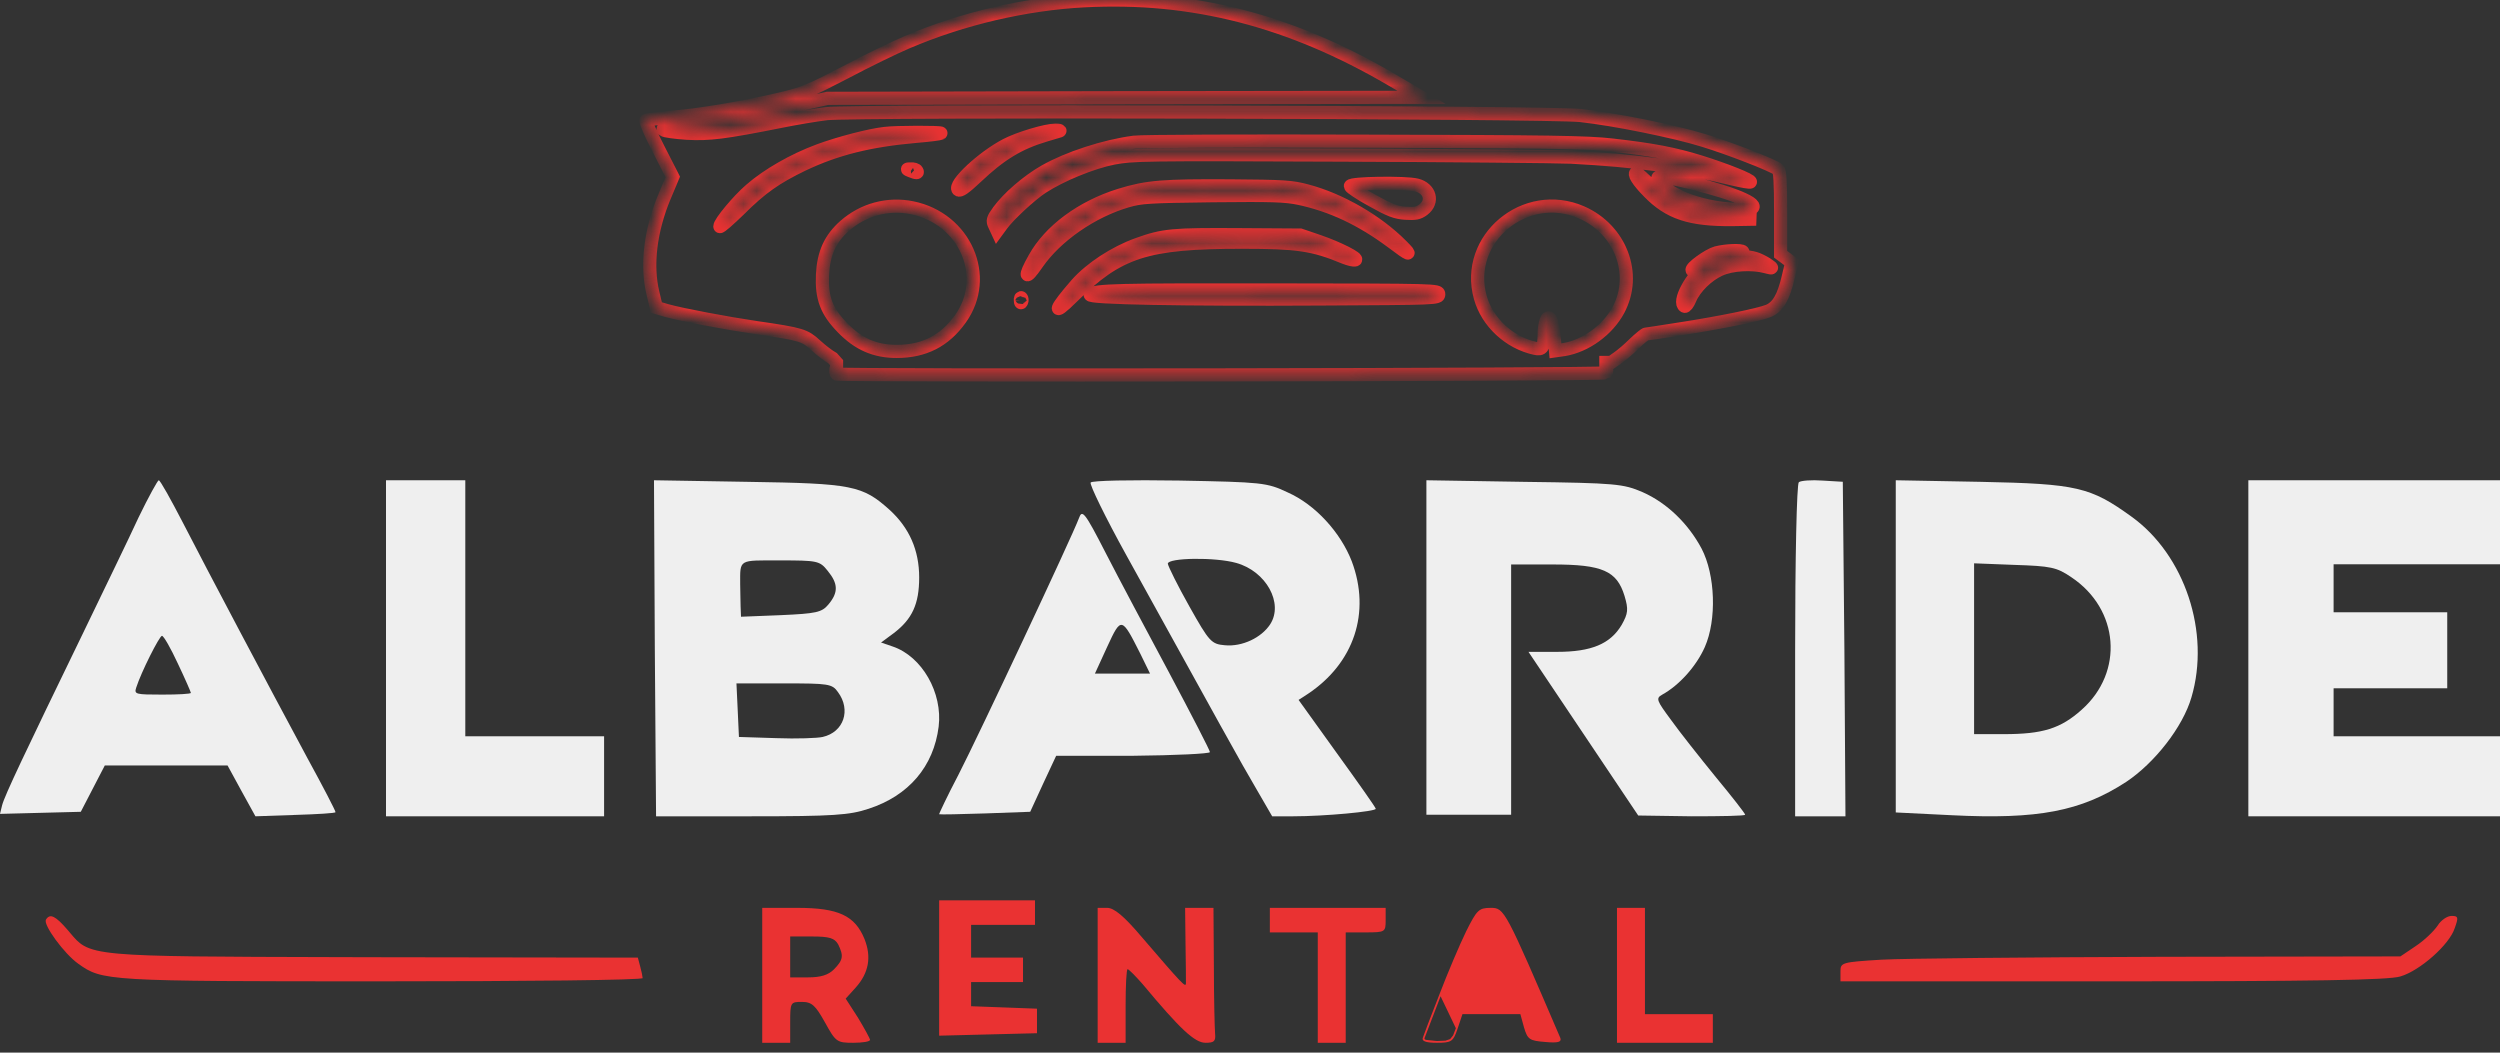 <svg width="190" height="80" viewBox="0 0 190 80" fill="none" xmlns="http://www.w3.org/2000/svg">
<rect x="0" y="0" width="190" height="80" fill="#333333" stroke="none"/>
<mask id="path-1-inside-1_1243_17612" fill="white">
<path d="M82.39 0.06C77.938 0.293 73.146 1.409 68.937 3.209C67.982 3.612 65.877 4.635 64.242 5.504C61.523 6.915 61.086 7.102 59.24 7.536C56.326 8.218 53.04 8.761 50.984 8.916C49.996 8.994 49.154 9.102 49.09 9.149C49.041 9.211 49.462 10.204 50.061 11.351L51.13 13.445L50.498 14.95C49.43 17.509 49.106 20.161 49.624 22.286L49.883 23.372L50.676 23.604C51.858 23.93 55.112 24.55 57.54 24.907C60.924 25.403 61.166 25.481 61.992 26.241C62.397 26.613 62.98 27.063 63.287 27.233L63.577 27.558V27.92C63.48 28.137 63.529 28.38 63.577 28.426C63.739 28.566 121.885 28.491 122.046 28.336C122.127 28.259 122.144 28.067 122.046 27.865V27.544H122.457L122.942 27.202C123.218 27.016 123.784 26.535 124.205 26.117C124.626 25.713 125.031 25.388 125.096 25.388C125.16 25.388 126.326 25.217 127.67 25C130.842 24.504 133.643 23.93 134.388 23.635C135.116 23.34 135.553 22.596 135.91 21.045L136.169 19.959L135.748 19.634L135.327 19.323V16.159C135.327 13.833 135.278 12.98 135.133 12.871C134.679 12.53 131.393 11.258 129.466 10.669C127.2 9.971 122.748 9.071 120.109 8.777C117.713 8.513 64.809 8.389 62.818 8.637C62.057 8.73 60.551 8.978 59.483 9.195C54.95 10.095 53.898 10.219 52.198 10.126C51.308 10.064 50.514 9.955 50.433 9.878C50.32 9.769 50.45 9.723 50.806 9.723C51.907 9.723 55.905 9.04 59.321 8.28L62.883 7.474L85.45 7.427L108.033 7.396L105.766 6.062C98.061 1.549 90.614 -0.374 82.39 0.06ZM80.528 9.955C80.447 9.986 79.962 10.126 79.476 10.266C77.436 10.87 76.044 11.708 74.182 13.476C73.324 14.283 72.952 14.546 72.822 14.422C72.434 14.05 74.652 11.972 76.449 11.026C77.42 10.514 79.492 9.893 80.204 9.893C80.48 9.893 80.625 9.924 80.528 9.955ZM71.511 10.126C71.446 10.172 70.621 10.281 69.649 10.359C66.088 10.669 63.546 11.305 61.005 12.514C58.949 13.507 57.848 14.283 56.213 15.911C55.387 16.718 54.707 17.307 54.707 17.214C54.707 16.904 56.099 15.229 57.038 14.422C58.334 13.29 60.309 12.158 62.235 11.444C63.74 10.886 66.104 10.266 67.253 10.142C68.079 10.033 71.608 10.033 71.511 10.126ZM122.538 11.026C125.63 11.382 127.216 11.677 129.256 12.313C131.15 12.902 133.157 13.709 133.028 13.833C132.996 13.879 132.38 13.771 131.668 13.6C128.042 12.701 124.318 12.204 119.381 11.941C118.312 11.894 110.396 11.817 101.8 11.786C86.761 11.723 86.113 11.739 84.608 12.018C82.973 12.344 80.625 13.306 79.201 14.236C78.343 14.794 76.643 16.361 76.125 17.09L75.785 17.555L75.591 17.137C75.412 16.78 75.445 16.656 75.882 16.051C76.611 15.043 78.116 13.74 79.411 13.011C81.159 12.018 83.944 11.103 86.194 10.808C86.728 10.731 94.629 10.7 103.759 10.731C117.778 10.762 120.692 10.808 122.538 11.026ZM69.682 12.98C69.795 13.166 69.649 13.166 69.196 12.98C68.888 12.856 68.888 12.84 69.228 12.84C69.423 12.825 69.633 12.887 69.682 12.98ZM125.662 14.283C127.281 15.818 128.349 16.19 132.089 16.532L133.465 16.656L131.668 16.687C128.447 16.718 126.86 16.19 125.29 14.577C124.48 13.755 124.092 13.135 124.383 13.135C124.416 13.135 124.998 13.647 125.662 14.283ZM129.742 14.205C132.996 15.105 134.242 15.927 132.348 15.927C129.677 15.927 126.731 14.903 126.083 13.724C125.905 13.414 125.921 13.399 126.747 13.507C127.2 13.569 128.544 13.879 129.742 14.205ZM107.677 14.066C108.696 14.329 108.956 15.337 108.178 15.927C107.806 16.206 107.563 16.252 106.819 16.206C106.09 16.159 105.637 15.989 104.277 15.229C103.37 14.732 102.626 14.236 102.626 14.143C102.626 13.91 106.802 13.848 107.677 14.066ZM99.307 14.5C101.849 15.167 104.666 16.795 106.511 18.657C107.353 19.494 107.159 19.432 105.783 18.393C103.451 16.656 101.201 15.601 98.724 15.074C97.672 14.857 96.717 14.825 92.168 14.872C87.263 14.934 86.745 14.965 85.66 15.275C82.989 16.051 80.253 17.943 78.812 20.037C77.922 21.34 77.792 21.091 78.618 19.634C79.8 17.509 82.228 15.725 85.126 14.825C87.182 14.19 88.428 14.097 93.479 14.128C97.591 14.159 98.141 14.19 99.307 14.5ZM69.309 15.787C73.357 16.609 75.283 21.045 72.984 24.24C71.786 25.915 70.232 26.706 68.144 26.706C66.493 26.706 65.23 26.148 64.032 24.907C62.801 23.651 62.429 22.627 62.51 20.874C62.591 19.246 63.093 18.145 64.194 17.168C65.602 15.927 67.48 15.415 69.309 15.787ZM120.207 16.144C123.169 17.447 124.448 20.843 123.007 23.542C122.198 25.078 120.498 26.303 118.863 26.567L118.215 26.66L118.118 25.667C118.021 24.612 117.875 24.147 117.681 24.147C117.519 24.147 117.357 24.721 117.357 25.388C117.341 26.411 117.228 26.598 116.661 26.473C114.686 26.039 113.019 24.473 112.501 22.596C111.27 18.16 115.917 14.267 120.207 16.144ZM100.23 18.346C101.719 18.858 103.306 19.665 102.998 19.758C102.901 19.789 102.545 19.711 102.189 19.572C99.809 18.579 98.611 18.408 94.402 18.408C87.101 18.408 84.996 19.091 81.467 22.596C79.929 24.116 80.156 23.511 81.823 21.603C82.892 20.394 84.737 19.184 86.486 18.563C88.412 17.865 89.173 17.803 94.127 17.834L98.821 17.865L100.23 18.346ZM132.461 19.137C132.51 19.215 132.17 19.277 131.733 19.292C130.826 19.339 129.612 19.804 129.062 20.3C128.851 20.487 128.657 20.595 128.608 20.549C128.43 20.394 129.855 19.37 130.438 19.215C131.166 19.029 132.364 18.982 132.461 19.137ZM133.595 19.711C133.886 19.835 134.258 20.037 134.436 20.176C134.744 20.394 134.728 20.409 134.194 20.27C133.157 19.99 131.603 20.083 130.713 20.487C129.774 20.905 128.787 21.867 128.43 22.751C128.285 23.092 128.107 23.325 128.026 23.278C127.491 22.968 128.528 21.029 129.709 20.13C130.503 19.525 132.591 19.292 133.595 19.711ZM109.344 22.363C109.344 22.674 109.215 22.674 100.44 22.72C89.934 22.782 82.6 22.642 82.859 22.394C83.216 22.053 84.77 22.022 96.96 22.038C109.231 22.053 109.344 22.053 109.344 22.363ZM77.647 22.937C77.598 23.061 77.549 23.015 77.549 22.844C77.533 22.674 77.582 22.581 77.63 22.642C77.679 22.689 77.695 22.829 77.647 22.937Z"/>
</mask>
<path d="M82.39 0.06C77.938 0.293 73.146 1.409 68.937 3.209C67.982 3.612 65.877 4.635 64.242 5.504C61.523 6.915 61.086 7.102 59.24 7.536C56.326 8.218 53.04 8.761 50.984 8.916C49.996 8.994 49.154 9.102 49.09 9.149C49.041 9.211 49.462 10.204 50.061 11.351L51.13 13.445L50.498 14.95C49.43 17.509 49.106 20.161 49.624 22.286L49.883 23.372L50.676 23.604C51.858 23.93 55.112 24.55 57.54 24.907C60.924 25.403 61.166 25.481 61.992 26.241C62.397 26.613 62.98 27.063 63.287 27.233L63.577 27.558V27.92C63.48 28.137 63.529 28.38 63.577 28.426C63.739 28.566 121.885 28.491 122.046 28.336C122.127 28.259 122.144 28.067 122.046 27.865V27.544H122.457L122.942 27.202C123.218 27.016 123.784 26.535 124.205 26.117C124.626 25.713 125.031 25.388 125.096 25.388C125.16 25.388 126.326 25.217 127.67 25C130.842 24.504 133.643 23.93 134.388 23.635C135.116 23.34 135.553 22.596 135.91 21.045L136.169 19.959L135.748 19.634L135.327 19.323V16.159C135.327 13.833 135.278 12.98 135.133 12.871C134.679 12.53 131.393 11.258 129.466 10.669C127.2 9.971 122.748 9.071 120.109 8.777C117.713 8.513 64.809 8.389 62.818 8.637C62.057 8.73 60.551 8.978 59.483 9.195C54.95 10.095 53.898 10.219 52.198 10.126C51.308 10.064 50.514 9.955 50.433 9.878C50.32 9.769 50.45 9.723 50.806 9.723C51.907 9.723 55.905 9.04 59.321 8.28L62.883 7.474L85.45 7.427L108.033 7.396L105.766 6.062C98.061 1.549 90.614 -0.374 82.39 0.06ZM80.528 9.955C80.447 9.986 79.962 10.126 79.476 10.266C77.436 10.87 76.044 11.708 74.182 13.476C73.324 14.283 72.952 14.546 72.822 14.422C72.434 14.05 74.652 11.972 76.449 11.026C77.42 10.514 79.492 9.893 80.204 9.893C80.48 9.893 80.625 9.924 80.528 9.955ZM71.511 10.126C71.446 10.172 70.621 10.281 69.649 10.359C66.088 10.669 63.546 11.305 61.005 12.514C58.949 13.507 57.848 14.283 56.213 15.911C55.387 16.718 54.707 17.307 54.707 17.214C54.707 16.904 56.099 15.229 57.038 14.422C58.334 13.29 60.309 12.158 62.235 11.444C63.74 10.886 66.104 10.266 67.253 10.142C68.079 10.033 71.608 10.033 71.511 10.126ZM122.538 11.026C125.63 11.382 127.216 11.677 129.256 12.313C131.15 12.902 133.157 13.709 133.028 13.833C132.996 13.879 132.38 13.771 131.668 13.6C128.042 12.701 124.318 12.204 119.381 11.941C118.312 11.894 110.396 11.817 101.8 11.786C86.761 11.723 86.113 11.739 84.608 12.018C82.973 12.344 80.625 13.306 79.201 14.236C78.343 14.794 76.643 16.361 76.125 17.09L75.785 17.555L75.591 17.137C75.412 16.78 75.445 16.656 75.882 16.051C76.611 15.043 78.116 13.74 79.411 13.011C81.159 12.018 83.944 11.103 86.194 10.808C86.728 10.731 94.629 10.7 103.759 10.731C117.778 10.762 120.692 10.808 122.538 11.026ZM69.682 12.98C69.795 13.166 69.649 13.166 69.196 12.98C68.888 12.856 68.888 12.84 69.228 12.84C69.423 12.825 69.633 12.887 69.682 12.98ZM125.662 14.283C127.281 15.818 128.349 16.19 132.089 16.532L133.465 16.656L131.668 16.687C128.447 16.718 126.86 16.19 125.29 14.577C124.48 13.755 124.092 13.135 124.383 13.135C124.416 13.135 124.998 13.647 125.662 14.283ZM129.742 14.205C132.996 15.105 134.242 15.927 132.348 15.927C129.677 15.927 126.731 14.903 126.083 13.724C125.905 13.414 125.921 13.399 126.747 13.507C127.2 13.569 128.544 13.879 129.742 14.205ZM107.677 14.066C108.696 14.329 108.956 15.337 108.178 15.927C107.806 16.206 107.563 16.252 106.819 16.206C106.09 16.159 105.637 15.989 104.277 15.229C103.37 14.732 102.626 14.236 102.626 14.143C102.626 13.91 106.802 13.848 107.677 14.066ZM99.307 14.5C101.849 15.167 104.666 16.795 106.511 18.657C107.353 19.494 107.159 19.432 105.783 18.393C103.451 16.656 101.201 15.601 98.724 15.074C97.672 14.857 96.717 14.825 92.168 14.872C87.263 14.934 86.745 14.965 85.66 15.275C82.989 16.051 80.253 17.943 78.812 20.037C77.922 21.34 77.792 21.091 78.618 19.634C79.8 17.509 82.228 15.725 85.126 14.825C87.182 14.19 88.428 14.097 93.479 14.128C97.591 14.159 98.141 14.19 99.307 14.5ZM69.309 15.787C73.357 16.609 75.283 21.045 72.984 24.24C71.786 25.915 70.232 26.706 68.144 26.706C66.493 26.706 65.23 26.148 64.032 24.907C62.801 23.651 62.429 22.627 62.51 20.874C62.591 19.246 63.093 18.145 64.194 17.168C65.602 15.927 67.48 15.415 69.309 15.787ZM120.207 16.144C123.169 17.447 124.448 20.843 123.007 23.542C122.198 25.078 120.498 26.303 118.863 26.567L118.215 26.66L118.118 25.667C118.021 24.612 117.875 24.147 117.681 24.147C117.519 24.147 117.357 24.721 117.357 25.388C117.341 26.411 117.228 26.598 116.661 26.473C114.686 26.039 113.019 24.473 112.501 22.596C111.27 18.16 115.917 14.267 120.207 16.144ZM100.23 18.346C101.719 18.858 103.306 19.665 102.998 19.758C102.901 19.789 102.545 19.711 102.189 19.572C99.809 18.579 98.611 18.408 94.402 18.408C87.101 18.408 84.996 19.091 81.467 22.596C79.929 24.116 80.156 23.511 81.823 21.603C82.892 20.394 84.737 19.184 86.486 18.563C88.412 17.865 89.173 17.803 94.127 17.834L98.821 17.865L100.23 18.346ZM132.461 19.137C132.51 19.215 132.17 19.277 131.733 19.292C130.826 19.339 129.612 19.804 129.062 20.3C128.851 20.487 128.657 20.595 128.608 20.549C128.43 20.394 129.855 19.37 130.438 19.215C131.166 19.029 132.364 18.982 132.461 19.137ZM133.595 19.711C133.886 19.835 134.258 20.037 134.436 20.176C134.744 20.394 134.728 20.409 134.194 20.27C133.157 19.99 131.603 20.083 130.713 20.487C129.774 20.905 128.787 21.867 128.43 22.751C128.285 23.092 128.107 23.325 128.026 23.278C127.491 22.968 128.528 21.029 129.709 20.13C130.503 19.525 132.591 19.292 133.595 19.711ZM109.344 22.363C109.344 22.674 109.215 22.674 100.44 22.72C89.934 22.782 82.6 22.642 82.859 22.394C83.216 22.053 84.77 22.022 96.96 22.038C109.231 22.053 109.344 22.053 109.344 22.363ZM77.647 22.937C77.598 23.061 77.549 23.015 77.549 22.844C77.533 22.674 77.582 22.581 77.63 22.642C77.679 22.689 77.695 22.829 77.647 22.937Z" stroke="#EA3232" mask="url(#path-1-inside-1_1243_17612)"/>
<path d="M10.538 39.311C9.814 40.888 7.883 44.855 6.275 48.192C1.85 57.31 0.349 60.463 0.161 61.198L0 61.855L3.057 61.776L6.14 61.697L7.052 59.937L7.964 58.177H12.63H17.295L18.341 60.095L19.413 62.039L22.444 61.934C24.133 61.881 25.5 61.803 25.5 61.724C25.5 61.619 24.562 59.806 23.382 57.651C20.298 51.923 15.794 43.41 13.89 39.705C12.978 37.945 12.174 36.5 12.066 36.5C11.986 36.5 11.289 37.761 10.538 39.311ZM13.514 50.426C14.078 51.608 14.507 52.606 14.507 52.659C14.507 52.738 13.541 52.79 12.335 52.79C10.297 52.79 10.189 52.764 10.35 52.265C10.726 51.082 12.12 48.324 12.308 48.324C12.442 48.324 12.978 49.27 13.514 50.426Z" fill="#EFEFEF"/>
<path d="M29.336 49.27V62.039H37.623H45.911V58.999V55.958H40.637H35.363V46.229V36.5H32.35H29.336V49.27Z" fill="#EFEFEF"/>
<path d="M49.766 49.285L49.861 62.039H57.104C63.339 62.039 64.567 61.949 66.016 61.466C69.071 60.471 70.96 58.24 71.338 55.225C71.653 52.662 70.079 49.888 67.843 49.134L66.961 48.832L67.937 48.109C69.323 47.053 69.858 45.907 69.858 43.887C69.858 41.807 69.102 40.118 67.622 38.761C65.544 36.892 64.788 36.741 56.852 36.62L49.703 36.5L49.766 49.285ZM62.898 43.375C63.717 44.37 63.717 45.033 62.961 45.938C62.458 46.541 62.048 46.631 59.34 46.752L56.316 46.872L56.285 46.088C56.285 45.666 56.254 44.882 56.254 44.4C56.254 42.47 56.096 42.591 59.277 42.591C62.111 42.591 62.3 42.621 62.898 43.375ZM63.686 52.601C64.693 53.958 64.127 55.647 62.52 56.009C62.143 56.099 60.568 56.159 58.993 56.099L56.159 56.009L56.065 53.958L55.97 51.938H59.592C62.961 51.938 63.245 51.968 63.686 52.601Z" fill="#EFEFEF"/>
<path d="M82.888 36.673C82.796 36.824 84.012 39.321 85.593 42.18C92.492 54.667 94.376 58.097 95.501 59.993L96.686 62.039H98.297C100.637 62.039 104.558 61.678 104.558 61.467C104.558 61.377 103.221 59.481 101.61 57.255L98.692 53.193L99.391 52.741C102.917 50.394 104.193 46.543 102.735 42.661C101.883 40.465 99.969 38.358 97.872 37.426C96.291 36.673 95.896 36.643 89.635 36.523C85.927 36.463 82.979 36.523 82.888 36.673ZM93.951 42.782C96.23 43.413 97.568 45.851 96.534 47.446C95.866 48.469 94.407 49.161 93.1 49.04C92.066 48.95 91.915 48.8 90.395 46.092C89.513 44.527 88.784 43.052 88.754 42.842C88.754 42.39 92.34 42.33 93.951 42.782Z" fill="#EFEFEF"/>
<path d="M108.406 49.209V61.918H111.626H114.846V52.409V42.9H118.004C121.776 42.9 122.88 43.383 123.463 45.285C123.769 46.311 123.739 46.613 123.248 47.488C122.389 48.937 120.948 49.541 118.342 49.541H116.164L120.335 55.76L124.505 61.979L128.553 62.039C130.792 62.039 132.632 62.009 132.632 61.918C132.632 61.828 131.62 60.53 130.393 59.05C129.166 57.541 127.633 55.609 126.989 54.703C125.916 53.254 125.824 53.073 126.315 52.801C127.633 52.077 128.921 50.628 129.565 49.179C130.485 47.096 130.362 43.685 129.32 41.692C128.308 39.79 126.683 38.221 124.843 37.406C123.371 36.772 122.819 36.711 115.858 36.621L108.406 36.5V49.209Z" fill="#EFEFEF"/>
<path d="M136.712 36.646C136.55 36.767 136.43 42.522 136.43 49.464V62.039H138.362H140.255L140.174 49.342L140.053 36.615L138.523 36.524C137.678 36.463 136.873 36.524 136.712 36.646Z" fill="#EFEFEF"/>
<path d="M144.078 49.123V61.746L148.334 61.957C154.882 62.287 158.156 61.656 161.578 59.432C163.751 57.989 165.894 55.254 166.549 53C168.007 48.071 166.043 42.18 161.995 39.265C158.87 37.011 157.858 36.77 150.566 36.62L144.078 36.5V49.123ZM157.412 43.863C161.072 46.298 161.429 51.077 158.215 53.932C156.608 55.375 155.239 55.795 152.292 55.795H150.031V49.303V42.812L153.096 42.932C155.864 43.022 156.31 43.112 157.412 43.863Z" fill="#EFEFEF"/>
<path d="M170.875 49.27V62.039H180.438H190V58.999V55.958H183.677H177.353V54.134V52.31H181.672H185.99V49.422V46.533H181.672H177.353V44.709V42.885H183.677H190V39.692V36.5H180.438H170.875V49.27Z" fill="#EFEFEF"/>
<path d="M81.999 39.384C81.453 40.845 74.351 55.947 72.833 58.899C71.983 60.515 71.346 61.882 71.376 61.882C71.437 61.913 73.015 61.882 74.867 61.82L78.296 61.696L79.268 59.583L80.269 57.439H86.127C89.314 57.408 91.955 57.283 91.955 57.159C91.955 57.035 90.559 54.331 88.89 51.193C87.19 48.023 85.004 43.921 84.033 42.026C82.424 38.887 82.242 38.701 81.999 39.384ZM86.674 49.701L87.402 51.193H85.308H83.214L84.154 49.142C85.217 46.842 85.247 46.873 86.674 49.701Z" fill="#EFEFEF"/>
<path d="M60.601 69.064H57.996V74.125V79.185H58.992H59.988V77.698C59.988 77.318 59.99 77.028 60.006 76.808C60.022 76.59 60.053 76.43 60.118 76.317C60.187 76.198 60.288 76.138 60.424 76.108C60.555 76.079 60.724 76.078 60.935 76.078C61.323 76.078 61.6 76.142 61.87 76.382C62.135 76.616 62.39 77.015 62.753 77.666L62.754 77.666C62.959 78.039 63.117 78.32 63.258 78.533C63.399 78.746 63.521 78.886 63.652 78.98C63.912 79.168 64.223 79.185 64.85 79.185C65.197 79.185 65.511 79.162 65.738 79.124C65.852 79.105 65.941 79.083 65.999 79.059C66.028 79.047 66.046 79.037 66.056 79.028C66.056 79.028 66.056 79.028 66.056 79.028C66.056 79.028 66.056 79.028 66.056 79.028C66.054 79.019 66.05 79.008 66.044 78.993C66.032 78.964 66.014 78.924 65.991 78.875C65.944 78.778 65.876 78.648 65.793 78.495C65.627 78.19 65.4 77.795 65.158 77.392L64.217 75.932L64.19 75.889L64.224 75.851L64.983 75.012C64.983 75.012 64.983 75.012 64.983 75.012C65.477 74.46 65.774 73.889 65.881 73.289C65.988 72.69 65.908 72.058 65.638 71.384C65.279 70.51 64.796 69.935 64.021 69.574C63.242 69.212 62.162 69.064 60.601 69.064ZM63.754 71.729L63.754 71.729L63.757 71.734C63.969 72.169 64.077 72.481 64.032 72.779C63.987 73.078 63.79 73.347 63.441 73.705C62.998 74.159 62.4 74.347 61.42 74.347H60.054H59.988V74.28V72.726V71.173V71.106H60.054H61.724C62.376 71.106 62.81 71.137 63.117 71.229C63.43 71.324 63.61 71.483 63.754 71.729Z" fill="#EA3232" stroke="#EA3232" stroke-width="0.133"/>
<path d="M75.776 74.573H77.682V73.708V72.842H75.776H73.803H73.737V72.776V71.533V70.29V70.223H73.803H76.231H78.593V69.358V68.492H75.017H71.442V73.553V78.643L75.107 78.551L75.107 78.551L78.745 78.46V77.592V76.724L76.32 76.633L76.32 76.633L73.801 76.54L73.737 76.538V76.474V75.572V74.64V74.573H73.803H75.776Z" fill="#EA3232" stroke="#EA3232" stroke-width="0.133"/>
<path d="M84.15 69.064H83.489V74.125V79.185H84.484H85.48V76.455C85.48 75.678 85.495 74.977 85.522 74.471C85.535 74.218 85.551 74.012 85.57 73.868C85.579 73.797 85.59 73.739 85.602 73.697C85.607 73.677 85.614 73.656 85.624 73.64C85.629 73.631 85.636 73.621 85.646 73.612C85.657 73.602 85.675 73.592 85.698 73.592C85.718 73.592 85.736 73.599 85.748 73.604C85.761 73.61 85.775 73.618 85.788 73.627C85.815 73.644 85.847 73.67 85.883 73.7C85.955 73.761 86.047 73.848 86.152 73.953C86.362 74.164 86.628 74.453 86.902 74.764L86.902 74.764L86.903 74.766C88.314 76.459 89.299 77.567 90.031 78.252C90.767 78.939 91.236 79.185 91.617 79.185C91.783 79.185 91.91 79.177 92.008 79.158C92.106 79.138 92.167 79.108 92.208 79.069C92.247 79.029 92.273 78.974 92.285 78.889C92.297 78.802 92.294 78.69 92.279 78.544L92.279 78.543C92.249 78.167 92.188 75.865 92.188 73.41C92.188 73.41 92.188 73.41 92.188 73.41L92.158 69.064H91.132H90.136L90.166 71.7C90.166 71.7 90.166 71.7 90.166 71.7C90.197 73.223 90.197 74.559 90.197 74.746V74.746H90.197L90.196 74.753C90.194 74.774 90.191 74.795 90.186 74.815C90.18 74.834 90.172 74.857 90.155 74.876C90.136 74.898 90.11 74.911 90.08 74.913C90.053 74.915 90.026 74.907 90.003 74.896C89.957 74.875 89.901 74.833 89.832 74.772C89.762 74.709 89.673 74.622 89.562 74.505C89.116 74.037 88.288 73.08 86.74 71.278L86.74 71.278C86.058 70.471 85.53 69.915 85.109 69.561C84.686 69.206 84.383 69.064 84.15 69.064Z" fill="#EA3232" stroke="#EA3232" stroke-width="0.133"/>
<path d="M105.243 69.93V69.064H100.909H96.575V69.93V70.795H98.329H100.15H100.217V70.862V75.057V79.185H101.212H102.208V75.057V70.862V70.795H102.275H103.792C104.165 70.795 104.443 70.793 104.652 70.776C104.862 70.76 104.992 70.728 105.074 70.677C105.15 70.629 105.193 70.56 105.217 70.442C105.241 70.32 105.243 70.157 105.243 69.93Z" fill="#EA3232" stroke="#EA3232" stroke-width="0.133"/>
<path d="M109.478 75.547L109.478 75.547C110.085 73.963 110.995 71.821 111.479 70.829C111.684 70.417 111.846 70.101 111.989 69.857C112.131 69.613 112.252 69.445 112.372 69.329C112.607 69.103 112.849 69.064 113.301 69.064C113.558 69.064 113.735 69.073 113.933 69.222C114.136 69.377 114.366 69.685 114.699 70.311C115.365 71.558 116.426 74.024 118.521 78.904C118.548 78.975 118.547 79.017 118.534 79.043C118.522 79.069 118.49 79.099 118.409 79.122C118.244 79.168 117.938 79.17 117.435 79.123L117.435 79.123C117.139 79.1 116.911 79.077 116.73 79.041C116.549 79.006 116.421 78.959 116.321 78.89C116.123 78.754 116.022 78.522 115.885 78.053L115.612 77.059L115.598 77.01H115.547H113.332H111.146H111.098L111.083 77.056L110.719 78.143L109.478 75.547ZM109.478 75.547L109.478 75.547M109.478 75.547L109.478 75.547M109.478 75.547C108.84 77.164 108.265 78.685 108.205 78.869L108.205 78.869M109.478 75.547L108.205 78.869M108.205 78.869L108.202 78.874M108.205 78.869L108.202 78.874M108.202 78.874C108.177 78.933 108.181 78.97 108.195 78.997M108.202 78.874L108.195 78.997M108.195 78.997C108.212 79.028 108.251 79.062 108.332 79.093M108.195 78.997L108.332 79.093M108.332 79.093C108.494 79.154 108.779 79.185 109.204 79.185M108.332 79.093L109.204 79.185M109.204 79.185C109.484 79.185 109.698 79.179 109.868 79.156M109.204 79.185L109.868 79.156M109.868 79.156C110.037 79.132 110.156 79.092 110.251 79.026M109.868 79.156L110.251 79.026M110.251 79.026C110.345 78.961 110.42 78.866 110.493 78.724M110.251 79.026L110.493 78.724M110.493 78.724C110.566 78.58 110.635 78.392 110.719 78.143L110.493 78.724ZM112.572 73.106L112.572 73.106L112.573 73.103L113.24 71.612L113.301 71.476L113.362 71.611L114.06 73.165L114.06 73.165L114.061 73.166C114.243 73.586 114.418 73.998 114.547 74.321C114.612 74.483 114.665 74.623 114.703 74.731C114.721 74.784 114.736 74.831 114.747 74.868C114.756 74.901 114.763 74.933 114.764 74.957C114.77 74.999 114.754 75.035 114.73 75.063C114.706 75.09 114.673 75.111 114.637 75.128C114.564 75.163 114.46 75.19 114.337 75.212C114.089 75.255 113.743 75.279 113.362 75.279C112.98 75.279 112.633 75.248 112.381 75.196C112.256 75.17 112.15 75.139 112.074 75.102C112.036 75.083 112.002 75.062 111.976 75.036C111.951 75.01 111.929 74.975 111.929 74.933C111.929 74.905 111.936 74.869 111.945 74.83C111.954 74.789 111.968 74.74 111.985 74.684C112.019 74.572 112.068 74.429 112.127 74.265C112.245 73.938 112.405 73.525 112.572 73.106Z" fill="#EA3232" stroke="#EA3232" stroke-width="0.133"/>
<path d="M124.949 73.037V69.064H123.953H122.957V74.125V79.185H126.533H130.109V78.164V77.143H127.595H125.015H124.949V77.077V73.037Z" fill="#EA3232" stroke="#EA3232" stroke-width="0.133"/>
<path d="M3.55 69.924L3.55 69.924L3.549 69.926C3.535 69.948 3.527 69.999 3.55 70.095C3.572 70.186 3.618 70.302 3.685 70.437C3.819 70.706 4.032 71.041 4.287 71.389C4.797 72.085 5.467 72.825 5.99 73.191L5.99 73.191L5.99 73.192C6.444 73.517 6.798 73.758 7.396 73.942C7.997 74.126 8.848 74.251 10.296 74.337C13.192 74.508 18.456 74.515 28.837 74.515C34.346 74.515 39.347 74.492 42.97 74.449C44.781 74.428 46.248 74.402 47.262 74.371C47.769 74.356 48.162 74.34 48.428 74.322C48.561 74.314 48.661 74.305 48.727 74.296C48.745 74.293 48.759 74.291 48.77 74.289C48.764 74.224 48.745 74.12 48.718 73.994C48.684 73.836 48.639 73.651 48.593 73.481L48.425 72.846L28.261 72.815L28.261 72.815C27.339 72.813 26.457 72.81 25.613 72.808C16.217 72.784 11.519 72.772 8.985 72.543C7.604 72.419 6.854 72.229 6.335 71.933C5.904 71.686 5.634 71.365 5.296 70.963C5.228 70.882 5.157 70.798 5.082 70.71C4.855 70.447 4.659 70.237 4.489 70.078C4.318 69.919 4.176 69.814 4.056 69.756C3.937 69.698 3.845 69.69 3.771 69.716C3.695 69.742 3.622 69.807 3.55 69.924Z" fill="#EA3232" stroke="#EA3232" stroke-width="0.133"/>
<path d="M185.309 70.39L185.31 70.39L185.308 70.393C185.029 70.806 184.293 71.526 183.62 71.965C183.62 71.965 183.619 71.965 183.619 71.966L182.467 72.742L182.45 72.753L182.43 72.753L164.248 72.784C154.262 72.815 144.703 72.909 143.005 73.002C142.246 73.048 141.673 73.085 141.238 73.125C140.803 73.165 140.513 73.207 140.318 73.263C140.125 73.319 140.039 73.386 139.995 73.465C139.949 73.55 139.942 73.662 139.942 73.836V74.515H160.545C168.042 74.515 173.3 74.492 176.79 74.434C178.535 74.405 179.838 74.367 180.757 74.319C181.216 74.295 181.579 74.268 181.853 74.239C182.129 74.21 182.31 74.178 182.409 74.146L182.409 74.146L182.411 74.145C183.141 73.932 184.065 73.333 184.859 72.629C185.255 72.278 185.616 71.902 185.903 71.537C186.19 71.172 186.399 70.822 186.494 70.522L186.494 70.522L186.495 70.52C186.571 70.31 186.625 70.15 186.656 70.026C186.687 69.901 186.691 69.825 186.679 69.779C186.673 69.758 186.664 69.743 186.653 69.733C186.641 69.721 186.622 69.71 186.593 69.701C186.533 69.683 186.444 69.677 186.315 69.677C186.167 69.677 185.976 69.754 185.788 69.886C185.601 70.017 185.426 70.197 185.309 70.39Z" fill="#EA3232" stroke="#EA3232" stroke-width="0.133"/>
</svg>
